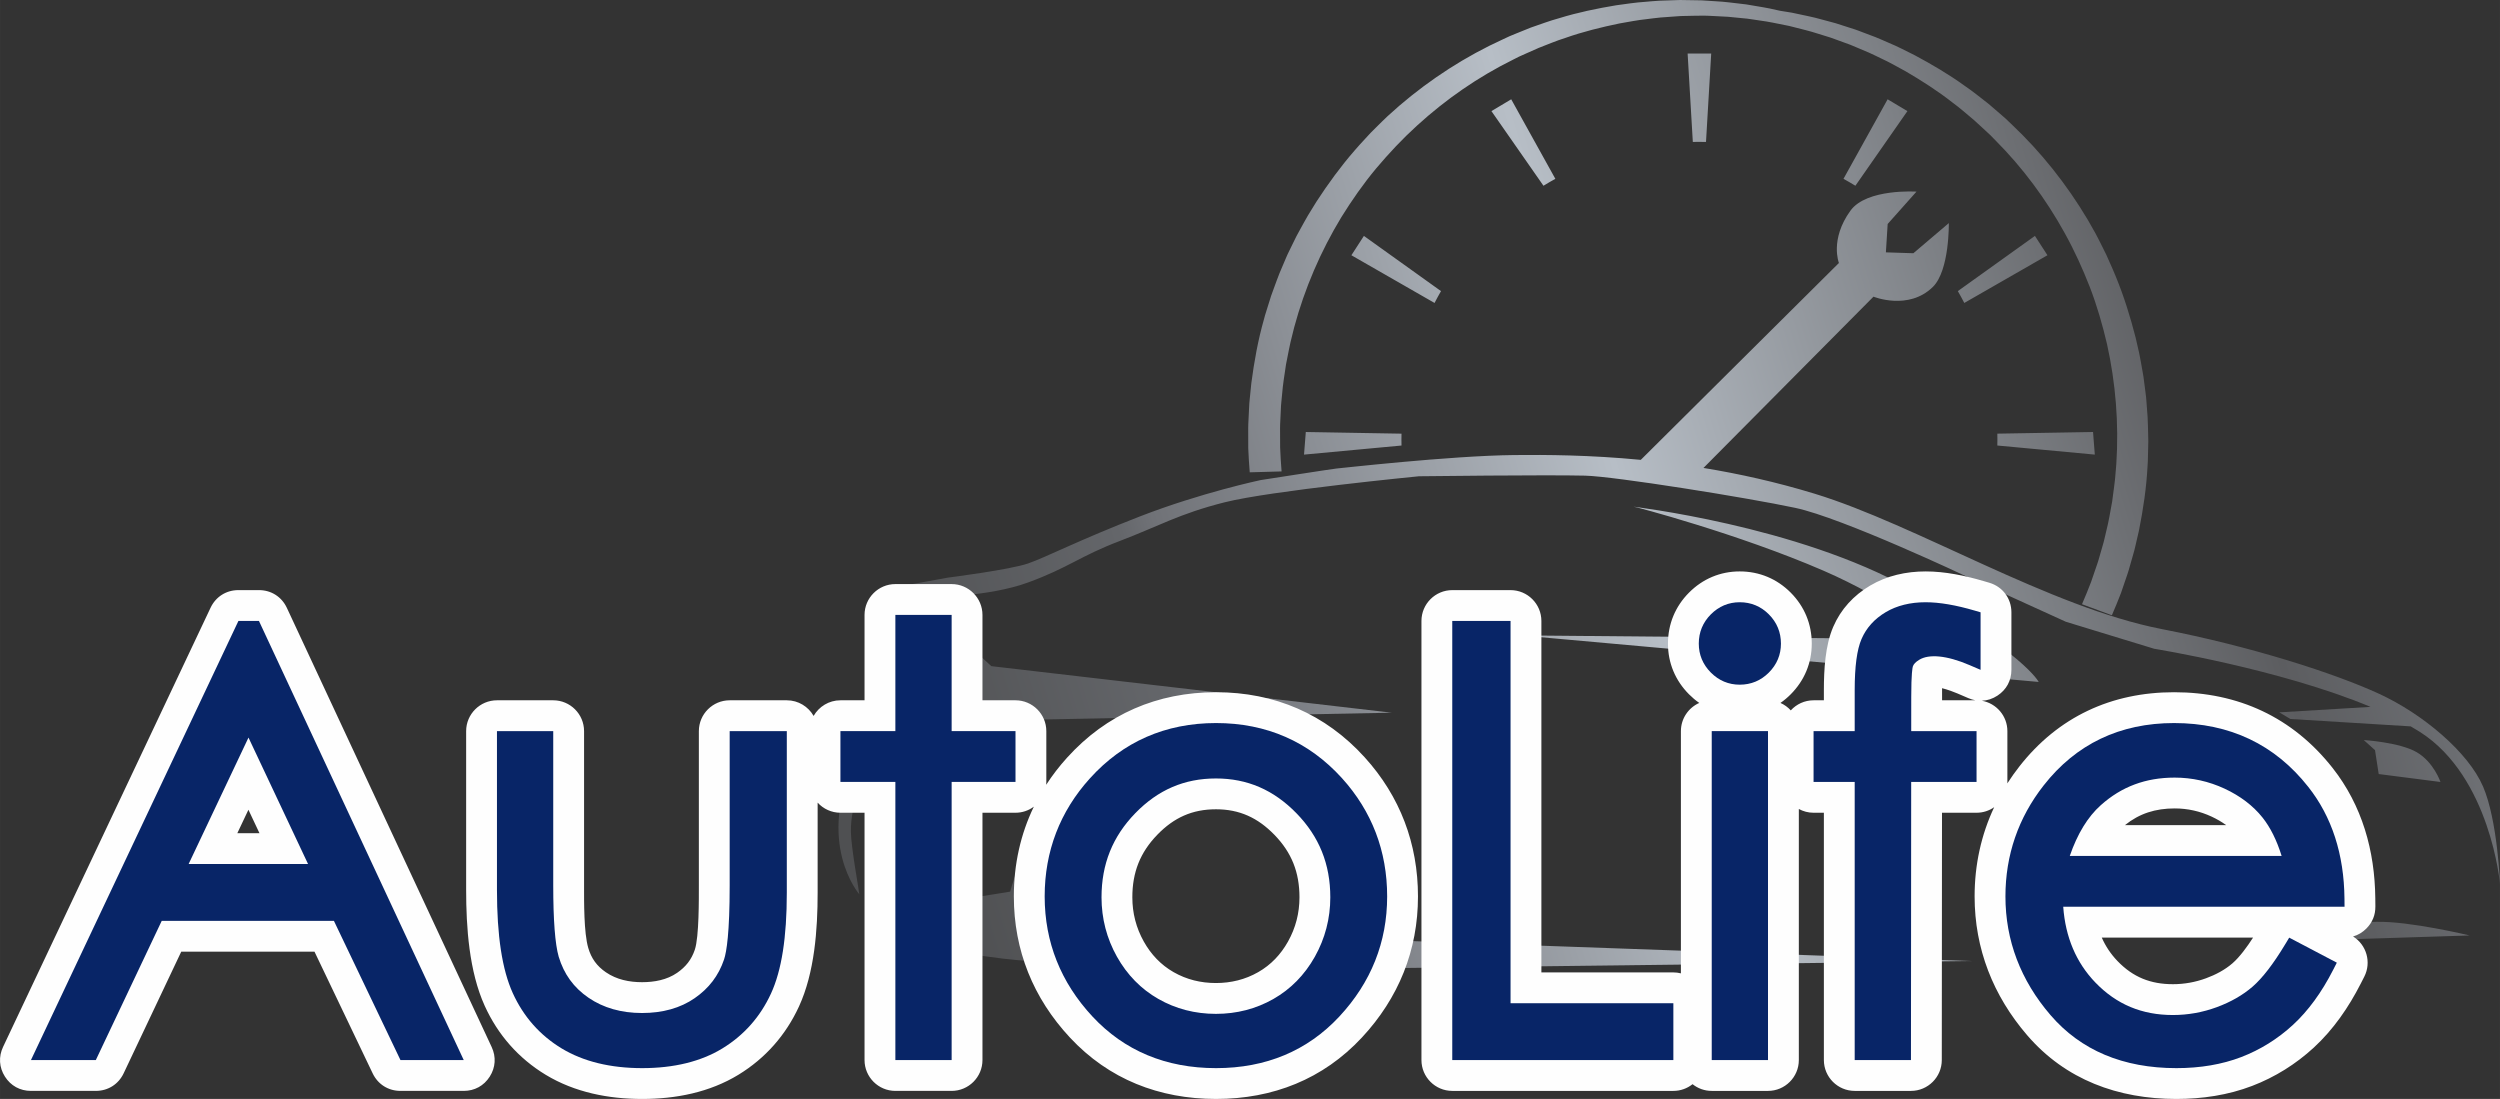 <?xml version="1.0" encoding="UTF-8"?> <!-- Creator: CorelDRAW 2019 (64-Bit) --> <svg xmlns="http://www.w3.org/2000/svg" xmlns:xlink="http://www.w3.org/1999/xlink" xmlns:xodm="http://www.corel.com/coreldraw/odm/2003" xml:space="preserve" width="115.041mm" height="50.57mm" style="shape-rendering:geometricPrecision; text-rendering:geometricPrecision; image-rendering:optimizeQuality; fill-rule:evenodd; clip-rule:evenodd" viewBox="0 0 11329.78 4980.4"><rect x="0" y="0" width="11329.78" height="4980.4" fill="#333333" stroke="none"/> <defs> <style type="text/css"> <![CDATA[ .fil1 {fill:#FEFEFE} .fil2 {fill:#082567;fill-rule:nonzero} .fil0 {fill:url(#id0);fill-rule:nonzero} ]]> </style> <linearGradient id="id0" gradientUnits="userSpaceOnUse" x1="4061.79" y1="3255.14" x2="11067.81" y2="1137.44"> <stop offset="0" style="stop-opacity:1; stop-color:#4F5052"></stop> <stop offset="0.165" style="stop-opacity:1; stop-color:#64666A"></stop> <stop offset="0.188" style="stop-opacity:1; stop-color:#707277"></stop> <stop offset="0.471" style="stop-opacity:1; stop-color:#B7BEC6"></stop> <stop offset="0.831" style="stop-opacity:1; stop-color:#5C5D60"></stop> <stop offset="1" style="stop-opacity:1; stop-color:#7A7D82"></stop> </linearGradient> </defs> <g id="Слой_x0020_1">  <path class="fil0" d="M11252.45 3563.38c-66.67,-154.2 -271.48,-327.51 -471.04,-419.32 -199.71,-91.96 -576.01,-213.94 -984.93,-293.21 -507.57,-98.66 -1113.67,-473.23 -1572.89,-613.44 -174.28,-53.22 -343.88,-90.59 -503.62,-116.69l770.49 -776.22c0,0 158.67,64.46 269.14,-44.19 75.94,-74.71 72.29,-289.2 72.29,-289.2l-160.67 136.56 -124.5 -4.02 8.02 -128.55 130.55 -146.59c0,0 -225.87,-15.16 -299.27,86.34 -94.41,130.55 -52.23,236.98 -52.23,236.98l-897.89 892.22c-230.74,-22.16 -428.8,-23.3 -573.67,-21.79 -292.75,3.12 -796.28,60.76 -805.22,61.04 -8.98,0.26 -343.36,52.32 -343.36,52.32 0,0 -269.49,56.83 -547.55,164.73 -278.18,107.96 -423.59,184.27 -506.56,213.1 -82.84,28.87 -364.87,64.48 -364.87,64.48l-273.24 49.77c0,0 -0.05,0 -0.05,0l0 0 -0.34 0.19 0.34 0.09c0,6.68 6.22,303.44 -0.84,413.34 -7.07,111.36 -85.01,231.02 -141.89,349.9 -186.05,389.9 15.55,621.48 15.55,621.48 -0.32,-13.53 -36.87,-209.04 -38.02,-282.44 -3.64,-254.79 232.65,-497.35 232.65,-497.35l2218.27 -42.99 -1814.53 -210.96c0,0 -257.15,-238.4 -317.88,-274.78 -1.03,-0.7 -2.14,-1.31 -3.17,-1.85l47.74 -36.96c0,0 257,1.52 440.57,-65.85 183.64,-67.3 233.96,-118.86 413.54,-187.22 179.54,-68.36 269.79,-123.66 476.53,-175.85 206.86,-52.34 880.55,-118.01 880.55,-118.01 0,0 579.73,-7.16 753.02,-2.79 134.52,3.37 735.7,99.89 952.12,145.91 216.33,45.98 782.06,313.7 782.06,313.7l444.69 202.6 400.63 122.45c0,0 568.36,91.33 980.12,263.29l-413.73 24.78 50.57 30.08 545.24 33.48c14.92,8.54 29.34,17.24 43.01,26 318.92,204.53 361.6,688.23 361.6,688.23 0,0 -10.53,-288.65 -77.33,-442.77zm-1517.31 -1599.96c-0.81,-24.5 -0.85,-49.03 -2.35,-73.45l-5.48 -73.21c-0.7,-12.2 -2.16,-24.34 -3.82,-36.43l-4.7 -36.34 -4.67 -36.26c-1.86,-12.04 -4.23,-24.01 -6.28,-36.03 -4.48,-23.91 -8.13,-47.99 -13.3,-71.74l-16.3 -70.97c-24,-93.92 -52.84,-186.21 -89.29,-275 -8.5,-22.45 -19.03,-44 -28.48,-65.97l-14.51 -32.8c-5.11,-10.76 -10.63,-21.37 -15.92,-32.05 -10.84,-21.23 -21,-42.77 -32.37,-63.64 -11.71,-20.68 -23.4,-41.31 -35.07,-61.93 -96.68,-162.96 -214.3,-310.35 -347.97,-435.93l-24.78 -23.74 -25.85 -22.51c-17.31,-14.86 -34.27,-30.04 -51.73,-44.52 -36.01,-27.69 -70.72,-56.6 -108.11,-81.67 -72.75,-52.77 -149.75,-97.68 -227.09,-139.09 -39.36,-19.45 -77.95,-39.9 -118.1,-56.41 -19.93,-8.52 -39.49,-17.7 -59.53,-25.56 -20.15,-7.59 -40.25,-15.21 -60.25,-22.75l-14.99 -5.69 -7.5 -2.81 -3.72 -1.42c-1.08,-0.42 -4.13,-1.42 -4.61,-1.57l-29.88 -9.58c-19.84,-6.34 -39.66,-12.72 -59.41,-19.07 -20.34,-5.75 -41.02,-11.06 -61.38,-16.56 -20.45,-5.39 -40.72,-11.23 -61.12,-15.12 -20.34,-4.33 -40.63,-8.63 -60.82,-12.94l-15.12 -3.19 -15.25 -2.47 -30.42 -4.9c-2.6,-0.38 -5.23,-0.85 -7.85,-1.25 -15.69,-3.49 -31.4,-6.95 -47.16,-10.44 -19.89,-4.25 -40.13,-7.04 -60.3,-10.68l-30.36 -5.14 -15.24 -2.58 -15.35 -1.79c-20.5,-2.41 -41.1,-4.85 -61.73,-7.3 -20.57,-2.86 -41.68,-3.82 -62.75,-5.31 -21.04,-1.31 -42.35,-2.93 -63.42,-4.02 -20.74,-0.35 -41.55,-0.67 -62.44,-1.03l-31.33 -0.52c-0.51,0 -3.72,-0.07 -4.87,0l-4 0.17 -8.01 0.25 -16 0.55c-21.4,0.74 -42.86,1.49 -64.36,2.21 -21.53,0.98 -43.01,3.44 -64.64,5.09 -43.31,2.75 -86.38,9.7 -129.94,15.47 -86.53,14.4 -173.89,32.18 -259.73,58.78 -43.42,11.76 -85.62,27.98 -128.6,42.62 -21.18,8.14 -42.12,17.07 -63.29,25.59l-31.69 13 -31.12 14.51c-166.89,76.05 -325.65,177.82 -469.53,301.13 -17.7,15.75 -35.4,31.54 -53.13,47.36 -17.46,16.15 -34,33.26 -51.07,49.87 -8.46,8.43 -17.04,16.72 -25.35,25.26l-24.3 26.36c-15.98,17.81 -32.89,34.8 -48.12,53.35 -63.07,72.39 -120.02,150.52 -172.94,231.75l-38.18 62c-12.5,20.8 -23.71,42.41 -35.65,63.65 -5.81,10.71 -11.88,21.25 -17.48,32.1l-16.13 32.83 -16.09 32.87c-5.48,10.95 -10.72,21.97 -15.32,33.33l-28.72 67.55c-9.21,22.66 -17.15,45.87 -25.79,68.83 -4.16,11.55 -8.65,22.97 -12.56,34.59l-10.99 35.17 -11.02 35.18c-3.73,11.69 -7.4,23.42 -10.27,35.39 -26.94,94.65 -44.51,191.94 -57.25,289.71l-7.43 73.67c-1.46,12.17 -2.16,24.69 -2.68,37.27l-1.86 37.66 -1.8 37.63c-0.74,12.7 -0.19,24.02 -0.35,36.11l0.19 73.25c1.53,36.13 3.72,72.27 6.73,108.31l144.31 -4.04c-2.97,-36.05 -5.13,-72.18 -6.55,-108.33l-0.26 -69.6c0.13,-11.71 -0.46,-24.21 0.24,-35.29l1.61 -33.7 1.57 -33.7c0.4,-11.19 0.93,-22.43 2.28,-33.89l6.64 -68.44c2.26,-22.77 6.42,-45.33 9.51,-68.01l5.01 -33.98 6.68 -33.66c4.72,-22.37 8.46,-44.97 13.72,-67.21l16.5 -66.54c47.33,-176.56 120.25,-345.39 214.13,-500.22 47.84,-76.84 99.5,-151.15 157.15,-220.18 57.87,-68.73 119.18,-134.21 185.16,-194.06 131.42,-120.17 278.06,-221.21 433.85,-298.32l29.06 -14.73 29.66 -13.28c19.8,-8.71 39.41,-17.85 59.29,-26.26 40.23,-15.41 79.77,-32.48 120.65,-45.18 80.75,-28.52 163.42,-48.67 245.74,-65.69 41.44,-7.08 82.5,-15.41 123.96,-19.64 20.65,-2.37 41.23,-5.54 61.88,-7.28 20.68,-1.5 41.27,-3.02 61.82,-4.5l27.1 -1.92c3.72,-0.17 7.48,-0.24 11.23,-0.38l22.97 -0.48c12.11,-0.3 24.17,-0.55 36.25,-0.81 10.62,-0.08 21.16,-0.28 31.85,-0.17 3.34,-0.11 6.7,-0.04 10.06,0 4.53,0.11 9.05,0.24 13.58,0.35 11.18,0.47 22.39,1.21 33.61,1.62 19.16,1.01 38.39,1.61 57.65,3.02 19.24,1.88 38.55,3.76 57.91,5.68l29.09 2.84 29.05 4.21c19.38,2.9 38.83,5.81 58.37,8.71 19.49,3.02 38.81,7.55 58.33,11.23l29.28 5.88 14.65 2.93 14.55 3.68c19.38,4.92 38.81,9.85 58.35,14.8 19.68,4.52 38.63,10.86 57.84,16.7 19.17,5.96 38.42,11.92 57.74,17.9 19.49,7.08 39.03,14.21 58.65,21.35l29.48 10.72 27.65 11.6c18.99,8 38.03,16.05 57.1,24.13 18.99,8.28 37.44,17.88 56.28,26.76 37.91,17.29 74.12,38.4 111.08,58.42 72.49,42.56 144.32,88.14 211.63,141.13 34.63,25.15 66.6,54.01 99.75,81.55 16.11,14.35 31.76,29.26 47.73,43.88l23.82 22.12 22.77 23.29c122.77,123.06 229.18,265.83 315.04,421.84 43.27,77.86 80.29,159.57 113.07,243.26 32.39,83.87 57.47,170.83 78.08,258.96 39.22,176.79 54.02,360.13 42.13,542.5l-5.75 68.34c-2.16,22.75 -5.85,45.35 -8.58,68.05l-4.48 34.02 -6.17 33.77c-4.36,22.47 -7.68,45.17 -12.83,67.46l-15.69 66.94c-2.41,11.29 -5.5,22.11 -8.7,32.85l-9.34 32.41 -9.31 32.43c-2.92,10.72 -7.48,22.37 -11.16,33.48l-22.56 65.84c-12.96,33.79 -26.6,67.29 -41.02,100.47l135.38 50.19c14.44,-33.17 28.1,-66.66 41.17,-100.42l23.68 -69.32c3.74,-11.5 7.89,-22.03 11.29,-34.29l10.36 -36.22 10.34 -36.23c3.56,-12.09 6.91,-24.19 9.43,-36.17l16.65 -72.14c19.3,-96.7 33.89,-194.47 38.82,-292.78 1.09,-12.24 1.41,-24.53 1.62,-36.81l0.89 -36.85 0.83 -36.82c0.04,-12.29 -0.53,-24.53 -0.76,-36.81zm-3383.6 1.95l-433.78 -7.53 -8.03 102.43 441.8 -41.16c-0.19,-9.14 -0.33,-18.23 -0.33,-27.41 0,-8.81 0.15,-17.59 0.33,-26.33zm2700.22 -0.05l433.76 -7.5 8.01 102.43 -441.76 -41.19c0.17,-9.13 0.33,-18.2 0.33,-27.38 0,-8.85 -0.17,-17.61 -0.33,-26.36zm174.78 -889.48l52.37 80.92 -376.86 216.19c-9.37,-18.09 -19.14,-36.03 -29.29,-53.65l349.38 -250.2 4.39 6.75zm-665.1 -621.73l82.8 49.44 -235.8 338.26c-17.7,-10.87 -35.66,-21.36 -53.87,-31.4l199.99 -360.4 6.88 4.1zm-905.18 -211.6l55.01 0.12 35.75 -0.1 8.04 0 -23.56 400.87 -2.2 -0.08 -0.23 0 -3.26 -0.07 -0.19 0 -1.59 -0.02 -0.4 0 -23.72 -0.23 -3.08 0 -0.4 0 -0.02 0 -0.44 0 -0.47 0 -0.06 0 -0.35 0 -0.11 0 -0.34 0 -0.17 0 -2.45 0.04 -0.46 0 -0.06 0 -0.36 0 -0.11 0 -0.33 0 -0.19 0 -1.57 0.02 -0.38 0 -0.06 0 -0.42 0 -0.46 0 -0.05 0 -1.71 0.04 -0.25 0 -0.2 0 -0.32 0 -0.13 0 -0.35 0 -1.4 0.07 -0.13 0 -0.3 0 -0.17 0 -1.16 0.02 -0.3 0 -0.15 0 -0.36 0 -0.06 0 -0.4 0 -0.93 0.04 -0.07 0 -0.37 0 -0.16 0 -1.16 0.02 -0.3 0 -0.15 0 -0.33 0 -0.11 0 -0.4 0 -0.02 0.05 -0.46 0 -0.42 0 -0.08 0 -0.36 0 -0.13 0 -0.76 0.02 -0.22 0 -0.23 0 -0.28 0 -0.15 0 -0.33 0 -0.11 0.06 -0.4 0 -0.06 0 -0.42 0 -23.54 -400.87 8.04 0zm-1479.5 833.36l-52.38 80.93 376.86 216.18c9.39,-18.1 19.13,-36.03 29.3,-53.66l-349.42 -250.2 -4.35 6.75zm665.06 -621.71l-82.78 49.43 235.8 338.24c17.68,-10.85 35.64,-21.33 53.87,-31.38l-200.01 -360.42 -6.88 4.13zm3870.52 2899.64l51.03 45.86 16.71 108.25 279.89 35.96c0,0 -30.2,-89.71 -107.18,-134.64 -76.83,-45.14 -240.46,-55.44 -240.46,-55.44zm-923.19 49.18c0,0 485,-43.45 631.56,228.06 146.49,271.62 131.51,537.33 131.51,537.33 0,0 65.91,12.64 217.36,9.29 151.31,-3.64 422.42,61.76 422.42,61.76l-718.49 22.95c0,0 -10.18,-220.16 -113.29,-506.91 -103.02,-286.61 -571.07,-352.48 -571.07,-352.48zm-3887.12 844.29l3035.4 108.05 -3059.66 37.27c13.96,-46.28 22.28,-94.98 24.26,-145.31zm988.74 -1367.69l2348.48 210.99c0,0 -64.24,-129.29 -580.79,-420.12 -516.65,-290.85 -1268.88,-374.29 -1256.9,-374.64 6.68,-0.29 476.58,123.42 862.18,290.43 297.23,128.74 534.1,310.75 534.1,310.75l-1907.06 -17.42zm-2184.97 1478.8c0,0 -9.93,-226.35 64.78,-419.22 74.68,-192.86 347.37,-428.76 347.37,-428.76 0,0 -270.23,22.73 -408.34,231.33 -89.93,135.98 -131.53,299.1 -131.53,299.1 0,0 -103.34,17.14 -254.05,40.29 -150.81,23.27 -305.79,79.62 -305.79,79.62 0,0 77.01,69.93 239.37,126.72 162.67,56.6 448.18,70.92 448.18,70.92z"></path> <path class="fil1" d="M9097.1 3550.26c16.88,-26.3 35.15,-52.02 54.82,-77.14 175.69,-224.27 416.61,-336 700.87,-336 290.54,0 537,113.49 717.45,342.07 134.87,170.79 192.42,376.57 194.41,592.32l0.33 36.57c0.33,38.69 -13.22,72.11 -40.46,99.61 -17.72,17.88 -38.02,30.01 -60.69,36.29 61.19,37.86 84.05,117.15 50.91,182.2l-16.23 31.85c-54.4,106.73 -123.99,208.09 -212.45,289.48 -81.61,75.1 -175.77,133.95 -279.28,173.65 -109.33,41.96 -226.79,59.26 -343.54,59.26 -263.8,0 -502.15,-86.47 -676.17,-288.7 -154.28,-179.29 -238.32,-391.71 -238.32,-629.03 0,-143.78 29.84,-279.53 88.69,-404.56 -22.66,15.84 -50.21,25.17 -79.85,25.17l-156.63 0 -0.93 1121.01c-0.05,76.92 -62.8,139.58 -139.69,139.58l-254.98 0c-76.95,0 -139.7,-62.75 -139.7,-139.7l0 -1120.9 -46.71 0c-24.17,0 -46.94,-6.2 -66.8,-17.08l0 1137.97c0,76.95 -62.75,139.7 -139.7,139.7l-255.04 0c-32.8,0 -63.06,-11.39 -86.94,-30.48 -23.86,19.09 -54.12,30.48 -86.92,30.48l-1001.99 0c-76.95,0 -139.7,-62.75 -139.7,-139.7l0 -1990.12c0,-76.95 62.75,-139.7 139.7,-139.7l264.17 0c76.95,0 139.7,62.75 139.7,139.7l0 1592.82 598.13 0c11.79,0 23.22,1.49 34.17,4.25l0 -1097.77c0,-56.87 34.25,-105.95 83.2,-127.74 -16.37,-11.39 -31.91,-24.44 -46.47,-39.09 -62.06,-62.33 -95.38,-141.76 -95.38,-229.75 0,-88.37 32.99,-168.42 95.33,-231.03 62.19,-62.48 141.73,-96.14 229.88,-96.14 88.6,0 168.65,33.36 231.11,96.14 62.33,62.67 95.38,142.66 95.38,231.03 0,87.96 -33.33,167.34 -95.3,229.67 -14.58,14.66 -30.15,27.74 -46.57,39.17 17.86,7.94 33.78,19.53 46.77,33.81 25.6,-28.08 62.42,-45.77 103.27,-45.77l46.71 0 0 -45.68c0,-91.82 5.67,-201.98 42.36,-287.25 34.28,-79.74 92.57,-142.63 167.08,-186.81 76.61,-45.37 163.55,-64.31 252.01,-64.31 87.67,0 178.25,19.06 262.07,43.64l25.99 7.62c60.4,17.75 100.36,71.11 100.36,134.06l0 260.71c0,48.39 -22.41,89.99 -62.81,116.62 -22.21,14.66 -46.46,22.51 -71.18,23.47 65.6,11.39 115.75,68.84 115.75,137.63l0 230.22c0,2.24 -0.05,4.47 -0.17,6.68zm-295.85 -431.44c-0.06,14.02 0.09,27.61 0.09,39.26l0 15.59 151.23 0c-10.65,-1.93 -21.29,-5.11 -31.8,-9.61l-50.51 -21.66c-13.92,-5.98 -42.86,-17.04 -69.01,-23.58zm723.75 1130.23c17.04,38.72 40.62,74.57 71.88,106.92 70.36,72.79 149.62,104.33 250.67,104.33 51.38,0 101.84,-9.11 150.07,-26.86 42.85,-15.76 84.96,-37.63 119.6,-67.7 33.28,-28.92 66.3,-74.45 93.57,-116.7l-685.8 0zm105.05 -509.64l458.73 0c-20.58,-15.12 -43,-27.88 -66.13,-38.64 -52.89,-24.59 -108.96,-37.02 -167.27,-37.02 -86.92,0 -159.4,22.74 -225.33,75.66zm-4888.8 -182.87c27.68,-42.69 59.26,-83.7 94.71,-122.9 178.47,-197.42 409.23,-296.53 675.04,-296.53 264.95,0 495.4,98.48 673.63,295.01 160.56,177.09 241.5,391.63 241.5,630.54 0,244.22 -87.87,460.81 -254.19,639.4 -175.91,188.92 -403.79,278.33 -660.94,278.33 -257.52,0 -486.03,-89.1 -662.22,-278.33 -166.29,-178.56 -254.16,-395.18 -254.16,-639.4 0,-145.82 30.45,-282.41 90.68,-406.96 -23.24,17.31 -52.05,27.58 -83.17,27.58l-149.71 0 0 1120.9c0,76.95 -62.74,139.7 -139.69,139.7l-255.04 0c-76.95,0 -139.7,-62.75 -139.7,-139.7l0 -1120.9 -109.27 0c-40.84,0 -77.69,-17.69 -103.29,-45.8l0 408.22c0,167.02 -13.8,361.87 -84.54,515.54 -59.71,129.67 -152.28,234.78 -274.06,309.24 -131.2,80.21 -284.34,109.91 -436.55,109.91 -152.46,0 -305.58,-29.78 -437.25,-109.52 -123.38,-74.74 -216.67,-181.02 -276.35,-312.36 -70.97,-156.18 -84.21,-356.4 -84.21,-525.82l0 -719.32c0,-76.95 62.75,-139.7 139.7,-139.7l255.03 0c76.95,0 139.7,62.75 139.7,139.7l0 698.45c0,72.75 -1.37,215.02 19.03,284.35 14.05,47.77 39.03,82.11 80.05,110.21 48.4,33.17 105.72,44.82 163.64,44.82 55.46,0 112.65,-10.31 159,-42.39 39.36,-27.27 65.01,-59.65 80.29,-105.05 19.39,-57.83 18.22,-231.19 18.22,-291.94l0 -698.45c0,-76.95 62.75,-139.7 139.7,-139.7l258.91 0c51.94,0 97.43,28.61 121.48,70.85 24.09,-42.24 69.57,-70.85 121.51,-70.85l109.27 0 0 -386.99c0,-76.95 62.75,-139.7 139.7,-139.7l255.04 0c76.95,0 139.69,62.75 139.69,139.7l0 386.99 149.71 0c76.95,0 139.69,62.75 139.69,139.7l0 230.22c0,4.36 -0.2,8.69 -0.58,12.96zm769.15 111.09c-107.49,0 -190.3,37.97 -265.06,114.88 -78.71,80.94 -113.69,171.3 -113.69,284.06 0,71.36 17.19,138.53 52.08,200.75 32.64,58.17 77.06,105.39 135.17,138.55 59.15,33.72 123.58,49.2 191.5,49.2 67.97,0 132.37,-15.53 191.46,-49.23 58.15,-33.13 102.54,-80.32 135.17,-138.52 34.9,-62.22 52.08,-129.39 52.08,-200.75 0,-112.81 -35.26,-203.01 -114.13,-283.8 -74.73,-76.55 -157.29,-115.14 -264.58,-115.14zm-4085.23 645.29l-603.83 0 -260.9 551.05c-23.67,49.95 -70.97,79.9 -126.27,79.9l-293.98 0c-49.28,0 -91.64,-23.3 -118.01,-64.93 -26.37,-41.63 -29.34,-89.88 -8.3,-134.44l940.28 -1990.13c23.64,-50.01 70.99,-80.02 126.31,-80.02l92.99 0c55.57,0 103.12,30.28 126.59,80.66l928.12 1990.13c20.79,44.53 17.63,92.62 -8.77,134.08 -26.4,41.46 -68.67,64.66 -117.82,64.66l-286.75 0c-55.09,0 -102.29,-29.72 -126.03,-79.46l-263.63 -551.5zm-249.36 -537l-50.01 -106.17 -50.27 106.17 100.28 0z"></path> <g id="_2815121599344"> <path class="fil2" d="M1396.04 3915.62l-541.2 0 271.27 -572.99 269.94 572.99zm-315.57 -1101.55l-940.26 1990.11 293.97 0 298.73 -630.95 780.31 0 301.62 630.95 286.73 0 -928.1 -1990.11 -93 0z"></path> <path class="fil2" d="M3306.83 4011.83c0,214.92 -13.89,301.69 -25.52,336.49 -24.65,73.03 -68.2,130.38 -133.16,175.36 -64.43,44.62 -144.67,67.22 -238.52,67.22 -93.92,0 -175.53,-23.29 -242.6,-69.26 -67.11,-45.99 -111.37,-106.99 -135.12,-186.05 -16.39,-57.31 -24.7,-166.2 -24.7,-323.76l0 -698.47 -255.03 0 0 719.33c0,208.81 23.47,361.89 71.69,468.04 48.5,106.67 123.04,191 221.52,250.65 97.88,59.25 220.64,89.33 364.9,89.33 144.28,0 266.65,-30.09 363.7,-89.42 97.52,-59.6 171.52,-143.2 220,-248.46 48.3,-104.86 71.76,-254.39 71.76,-457.12l0 -732.35 -258.92 0 0 698.47z"></path> <polygon class="fil2" points="4312.74,2786.68 4057.72,2786.68 4057.72,3313.35 3808.74,3313.35 3808.74,3543.57 4057.72,3543.57 4057.72,4804.18 4312.74,4804.18 4312.74,3543.57 4602.16,3543.57 4602.16,3313.35 4312.74,3313.35 "></polygon> <path class="fil2" d="M5510.39 3527.94c141.99,0 261.23,51.43 364.55,157.23 103.54,106.05 153.87,230.84 153.87,381.42 0,95.73 -23.54,186.26 -69.93,269.07 -46.24,82.4 -109.42,146.86 -187.81,191.54 -78.65,44.87 -166.35,67.58 -260.68,67.58 -94.33,0 -182.06,-22.71 -260.7,-67.58 -78.4,-44.68 -141.6,-109.14 -187.82,-191.54 -46.4,-82.74 -69.91,-173.23 -69.91,-269.07 0,-150.64 50.13,-275.42 153.23,-381.47 102.86,-105.78 222.32,-157.18 365.2,-157.18zm0.63 -251.12c-229.08,0 -421.33,84.27 -571.44,250.49 -136.21,150.47 -205.25,330.59 -205.25,535.36 0,206.68 72.91,389.81 216.69,544.2 144.48,155.15 332.92,233.83 560,233.83 226.26,0 414.21,-78.68 558.68,-233.83 143.83,-154.41 216.75,-337.52 216.75,-544.2 0,-205.62 -69.05,-386.18 -205.31,-536.7 -150.15,-165.3 -341.96,-249.15 -570.12,-249.15z"></path> <polygon class="fil2" points="6845.7,2814.07 6581.54,2814.07 6581.54,4804.18 7583.53,4804.18 7583.53,4546.58 6845.7,4546.58 "></polygon> <polygon class="fil2" points="7757.42,4804.18 8012.44,4804.18 8012.44,3313.35 7757.42,3313.35 "></polygon> <path class="fil2" d="M7884.27 2729.31c-50.43,0 -94.47,18.49 -130.86,54.99 -36.28,36.48 -54.65,81.06 -54.65,132.49 0,50.56 18.37,94.69 54.67,131.16 36.35,36.5 80.37,55 130.84,55 51.34,0 95.82,-18.51 132.14,-55 36.27,-36.47 54.69,-80.6 54.69,-131.16 0,-51.43 -18.39,-95.99 -54.72,-132.51 -36.35,-36.49 -80.77,-54.97 -132.11,-54.97z"></path> <path class="fil2" d="M8727.11 2729.31c-69.75,0 -130.58,15.07 -180.8,44.82 -51.31,30.41 -88.31,71.4 -109.99,121.79 -20.84,48.43 -30.99,124.36 -30.99,232.06l0 185.38 -186.4 0 0 230.22 186.4 0 0 1260.61 255.01 0 1.01 -1260.61 296.22 0 0 -230.22 -296.06 0 0.12 -155.41c0,-107.13 5.63,-132.73 7.37,-138.07 3.29,-10.12 12.96,-20.16 28.77,-29.8 43.67,-26.71 123.59,-20.64 227.54,23.9l50.51 21.66 0 -260.7 -26 -7.64c-85.63,-25.21 -160.55,-37.99 -222.71,-37.99z"></path> <path class="fil2" d="M9380.06 3879.11c34.54,-100.34 81.69,-177.58 140.57,-230.04 94.01,-84.14 203.52,-125.02 334.75,-125.02 78.67,0 154.75,16.84 226.19,50.04 71.06,33.07 128.82,76.99 171.65,130.54 35.78,44.75 64.93,103.28 86.97,174.48l-960.13 0zm976.8 399.51c-53.48,88.96 -103.29,153.73 -148.05,192.62 -44.32,38.48 -99.15,69.87 -162.96,93.34 -63.95,23.51 -130.65,35.42 -198.28,35.42 -140.7,0 -255.58,-48.07 -351.14,-146.94 -87.12,-90.17 -136.16,-205.68 -146.04,-343.71l1274.9 0 -0.34 -36.58c-1.81,-201.13 -57.13,-371.75 -164.34,-507.04 -150.98,-191.73 -355.46,-288.92 -607.81,-288.92 -245.51,0 -444.32,95.06 -590.91,282.43 -115.08,146.67 -173.42,316.05 -173.42,503.41 0,199.22 68.78,380.19 204.5,537.9 137.06,159.33 328.96,240.13 570.27,240.13 108.28,0 207.05,-16.83 293.52,-49.99 86.55,-33.21 165.51,-82.36 234.7,-146.02 69,-63.49 130.43,-147.64 182.59,-250.09l16.24 -31.87 -215.77 -113.42 -17.65 29.32z"></path> </g> </g> </svg> 